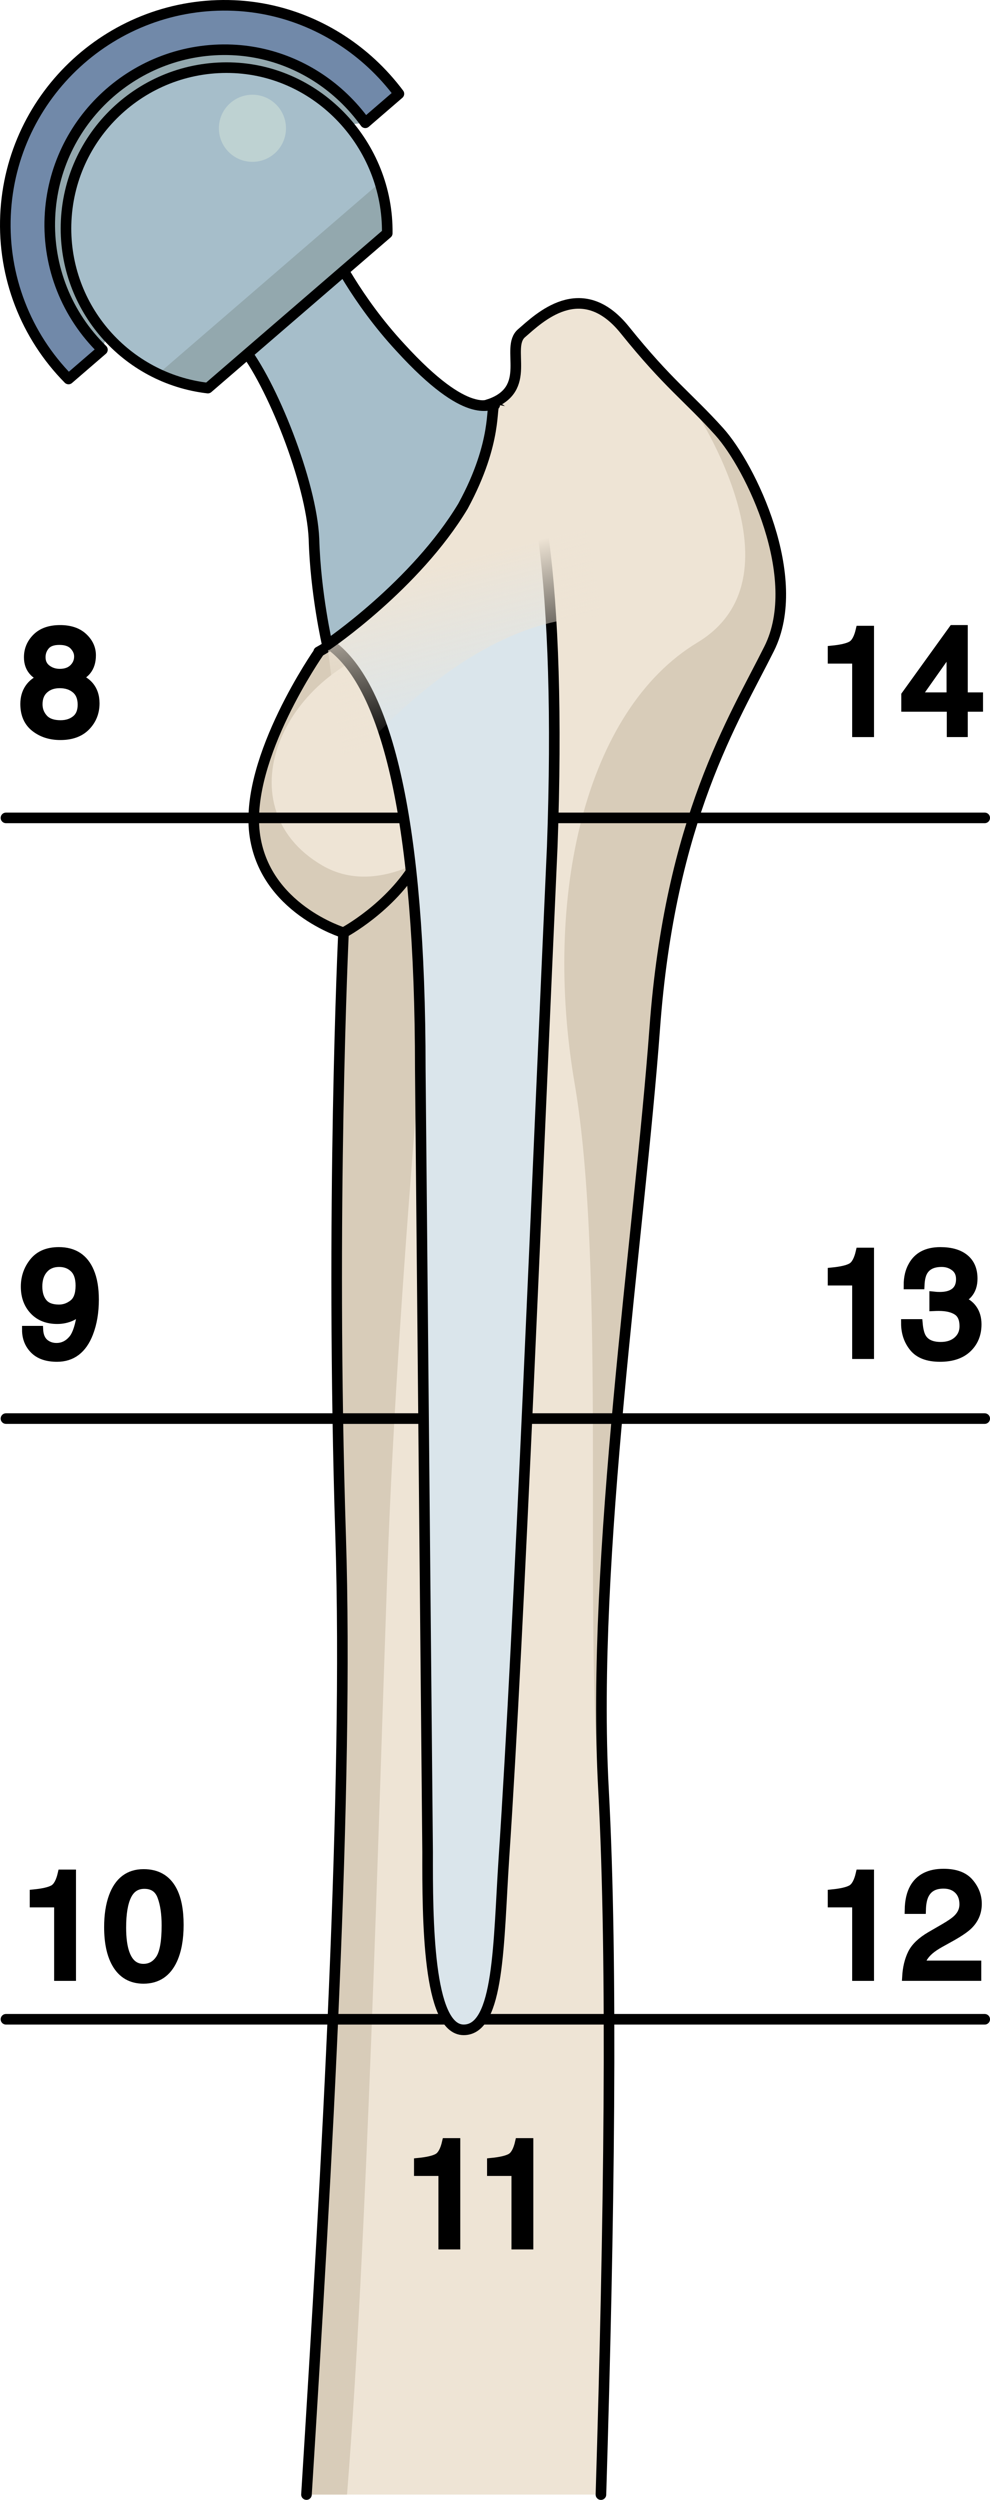<?xml version="1.0" encoding="utf-8"?>
<!-- Generator: Adobe Illustrator 16.0.0, SVG Export Plug-In . SVG Version: 6.00 Build 0)  -->
<!DOCTYPE svg PUBLIC "-//W3C//DTD SVG 1.1//EN" "http://www.w3.org/Graphics/SVG/1.1/DTD/svg11.dtd">
<svg version="1.1" id="Layer_1" xmlns="http://www.w3.org/2000/svg" xmlns:xlink="http://www.w3.org/1999/xlink" x="0px" y="0px"
	 width="93.454px" height="235.83px" viewBox="0 0 93.454 235.83" enable-background="new 0 0 93.454 235.83" xml:space="preserve">
<g>
	<g>
		<g>
			<g>
				<g>
					<path fill="#EEE4D5" d="M61.809,96.968c-1.452,19.709-6.019,49.951-4.844,71.763c0.899,16.698,0.538,41.123-0.238,66.598H28.93
						c1.938-31.01,3.984-66.629,3.227-90.353c-0.981-30.799,0.27-56.986,0.27-56.986s-7.532-2.272-8.4-9.403
						c-0.869-7.13,6.077-17.064,6.077-17.064s-0.011-0.018-0.021-0.033c0.633-0.347,1.24-0.739,1.787-1.238
						c2.287-2.098,4.027-5.015,5.327-7.806c1.261-2.71,1.744-8.207,2.38-10.777c0.546-2.207,3.656-1.758,5.159-3.405
						c0.476,0.07,0.944,0.048,1.399-0.105c4.274-1.431,1.505-5.357,3.099-6.724c1.592-1.368,5.637-5.409,9.75-0.302
						c4.113,5.11,5.928,6.28,8.904,9.582c2.979,3.3,8.053,13.805,4.725,20.473C69.282,67.85,63.261,77.261,61.809,96.968z"/>
					<path fill="#D8CCB9" d="M54.245,102.22c-3.008-17.58,0.957-35.195,11.589-41.606c10.632-6.41-0.854-22.903-0.854-22.903l0,0
						c0.928,0.913,1.844,1.82,2.907,3.002c2.978,3.301,8.052,13.805,4.724,20.473c-3.328,6.666-9.351,16.078-10.803,35.784
						c-1.453,19.708-6.02,49.951-4.844,71.764c0.068,1.255,0.115,2.555,0.146,3.896c-0.215-0.756-0.381-1.615-0.472-2.633
						C55.041,152.248,57.251,119.802,54.245,102.22z"/>
					<path fill="#D8CCB9" d="M30.437,81.652c5.232,3.036,11.022-1.507,11.022-1.507s-3.887,39.271-4.882,67.766
						c-0.91,26.004-1.923,63.715-3.819,87.417H28.93c1.938-31.01,3.984-66.629,3.227-90.353c-0.981-30.799,0.27-56.986,0.27-56.986
						s-7.532-2.272-8.4-9.403c-0.869-7.13,6.077-17.064,6.077-17.064s-0.011-0.018-0.021-0.033c0.633-0.347,1.24-0.739,1.787-1.238
						c1.846-1.692,3.331-3.921,4.521-6.185c1.722,2.684,2.801,4.963,2.811,6.178C26.623,62.497,20.845,76.084,30.437,81.652z"/>
					<path fill="none" stroke="#000000" stroke-linecap="round" stroke-linejoin="round" stroke-miterlimit="10" d="M28.93,235.328
						c1.938-31.01,3.984-66.629,3.227-90.353c-0.981-30.799,0.27-56.986,0.27-56.986s-7.532-2.272-8.4-9.403
						c-0.869-7.13,6.077-17.064,6.077-17.064s-0.011-0.018-0.021-0.033c0.633-0.347,1.24-0.739,1.787-1.238
						c2.287-2.098,4.027-5.015,5.327-7.806c1.261-2.71,1.744-8.207,2.38-10.777c0.546-2.207,3.656-1.758,5.159-3.405
						c0.476,0.07,0.944,0.048,1.399-0.105c4.274-1.431,1.505-5.357,3.099-6.724c1.592-1.368,5.637-5.409,9.75-0.302
						c4.113,5.11,5.928,6.28,8.904,9.582c2.979,3.3,8.053,13.805,4.725,20.473c-3.328,6.666-9.352,16.077-10.804,35.784
						c-1.452,19.708-6.019,49.951-4.844,71.763c0.899,16.699,0.538,41.124-0.238,66.598"/>
					<path fill="none" stroke="#000000" stroke-linecap="round" stroke-linejoin="round" stroke-miterlimit="10" d="M46.135,38.155
						c0,0,0.011,21.908-2.455,26.98"/>
					<path fill="none" stroke="#000000" stroke-linecap="round" stroke-linejoin="round" stroke-miterlimit="10" d="M32.426,87.989
						c0,0,4.445-2.356,6.922-6.611"/>
				</g>
				<g>
					<g>
						
							<line fill="none" stroke="#000000" stroke-linecap="round" stroke-miterlimit="10" x1="92.954" y1="77.157" x2="0.563" y2="77.157"/>
						
							<line fill="none" stroke="#000000" stroke-linecap="round" stroke-miterlimit="10" x1="92.954" y1="133.824" x2="0.563" y2="133.824"/>
						
							<line fill="none" stroke="#000000" stroke-linecap="round" stroke-miterlimit="10" x1="92.954" y1="190.491" x2="0.563" y2="190.491"/>
						<path fill="#DAE5EB" d="M46.592,38.228c0.272,0.1,0.367,0.288,0.642,0.388c3.494,2.511,5.789,16.568,4.896,41.265
							c-1.362,30.036-3.1,73.688-4.564,95.445c-0.521,7.891-0.416,16.171-3.798,16.162c-3.381-0.01-3.416-10.415-3.402-16.789
							c0,0-0.471-50.53-0.691-73.885c-0.008-23.154-3.087-35.98-8.423-39.936"/>
						<path fill="none" stroke="#000000" stroke-linecap="round" stroke-linejoin="round" stroke-miterlimit="10" d="M46.592,38.228
							c0.272,0.1,0.367,0.288,0.642,0.388c3.494,2.511,5.789,16.568,4.896,41.265c-1.362,30.036-3.1,73.688-4.564,95.445
							c-0.521,7.891-0.416,16.171-3.798,16.162c-3.381-0.01-3.416-10.415-3.402-16.789c0,0-0.471-50.53-0.691-73.885
							c-0.008-23.154-3.087-35.98-8.423-39.936"/>
						<path fill="#A6BECA" d="M46.702,38.192c-0.547-0.197-2.476,1.624-8.893-5.395c-4.272-4.604-6.344-9.133-6.555-9.333l0,0
							c-0.848-0.795-3.356,0.627-5.604,3.089c-2.25,2.463-3.885,5.102-2.828,6.094c2.804,3.428,6.582,12.865,6.816,18.188
							c0.137,5.134,1.262,10.008,1.262,10.008s8.322-5.626,12.811-13.099C47.065,41.558,46.894,38.568,46.702,38.192"/>
						<path fill="none" stroke="#000000" stroke-linecap="round" stroke-linejoin="round" stroke-miterlimit="10" d="M46.702,38.192
							c-0.547-0.197-2.476,1.624-8.893-5.395c-4.272-4.604-6.344-9.133-6.555-9.333l0,0c-0.848-0.795-3.356,0.627-5.604,3.089
							c-2.25,2.463-3.885,5.102-2.828,6.094c2.804,3.428,6.582,12.865,6.816,18.188c0.137,5.134,1.262,10.008,1.262,10.008
							s8.322-5.626,12.811-13.099C47.065,41.558,46.894,38.568,46.702,38.192"/>
					</g>
				</g>
				
					<linearGradient id="SVGID_1_" gradientUnits="userSpaceOnUse" x1="-2540.765" y1="172.836" x2="-2544.499" y2="158.004" gradientTransform="matrix(-1 0 0 -1 -2498.913 226.012)">
					<stop  offset="0" style="stop-color:#EEE4D5"/>
					<stop  offset="1" style="stop-color:#EEE4D5;stop-opacity:0"/>
				</linearGradient>
				<path fill="url(#SVGID_1_)" d="M46.702,38.192c-0.424-0.006,0.361,3.365-2.989,9.553c-4.488,7.473-12.811,13.098-12.811,13.098
					l1.523,11.998c0,0,11.403-15.004,24.318-14.613C56.038,47.817,51.897,38.252,46.702,38.192z"/>
				<path fill="none" stroke="#000000" stroke-linecap="round" stroke-linejoin="round" stroke-miterlimit="10" d="M46.702,38.192
					c-0.424-0.006,0.361,3.365-2.989,9.553c-4.488,7.473-12.811,13.098-12.811,13.098"/>
				<path fill="none" stroke="#000000" stroke-linecap="round" stroke-linejoin="round" stroke-miterlimit="10" d="M7.912,38.642"/>
			</g>
		</g>
		<g>
			<path fill="#93A8AE" d="M34.483,11.584c0,0-18.995,1.043-24.814,21.41l-2.738-0.439c0,0-10.296-16.368,3.334-25.957
				C23.897-2.99,34.449,8.576,34.449,8.576L34.483,11.584z"/>
			<path fill="#7189A9" d="M6.469,35.754c-4.042-4.095-6.201-9.668-5.949-15.445C1.016,8.902,10.7,0.024,22.106,0.52
				c4.851,0.211,9.429,2.185,12.976,5.468c0.934,0.866,1.796,1.822,2.574,2.86l-3.172,2.736c-0.619-0.859-1.309-1.649-2.058-2.364
				c-2.844-2.714-6.548-4.342-10.5-4.514C12.827,4.311,5.105,11.388,4.71,20.486c-0.205,4.707,1.594,9.221,4.959,12.508
				L6.469,35.754z"/>
			<path fill="none" stroke="#000000" stroke-linecap="round" stroke-linejoin="round" stroke-miterlimit="10" d="M6.469,35.754
				c-4.042-4.095-6.201-9.668-5.949-15.445C1.016,8.902,10.7,0.024,22.106,0.52c4.851,0.211,9.429,2.185,12.976,5.468
				c0.934,0.866,1.796,1.822,2.574,2.86l-3.172,2.736c-0.619-0.859-1.309-1.649-2.058-2.364c-2.844-2.714-6.548-4.342-10.5-4.514
				C12.827,4.311,5.105,11.388,4.71,20.486c-0.205,4.707,1.594,9.221,4.959,12.508L6.469,35.754z"/>
			<path fill="#A6BECA" d="M19.622,36.612c-7.694-0.895-13.578-7.529-13.389-15.426c0.201-8.375,7.152-15.001,15.526-14.801
				c8.318,0.199,14.905,7.327,14.797,15.624L19.622,36.612z"/>
			<path fill="#93A8AE" d="M19.622,36.612L36.556,22.01c0.021-1.657-0.234-3.261-0.705-4.776L14.946,35.263
				C16.394,35.945,17.962,36.419,19.622,36.612z"/>
			<path fill="none" stroke="#000000" stroke-linecap="round" stroke-linejoin="round" stroke-miterlimit="10" d="M19.622,36.612
				c-7.694-0.895-13.578-7.529-13.389-15.426c0.201-8.375,7.152-15.001,15.526-14.801c8.318,0.199,14.905,7.327,14.797,15.624
				L19.622,36.612z"/>
			<circle fill="#BED2D2" cx="23.829" cy="12.102" r="3.166"/>
		</g>
	</g>
	<g>
		<g>
			<path stroke="#000000" stroke-width="0.75" stroke-miterlimit="10" d="M3.175,63.43c-0.36-0.365-0.54-0.838-0.54-1.422
				c0-0.729,0.264-1.356,0.792-1.88c0.528-0.524,1.277-0.786,2.247-0.786c0.938,0,1.673,0.247,2.206,0.742
				c0.532,0.495,0.799,1.072,0.799,1.733c0,0.611-0.155,1.105-0.464,1.483c-0.173,0.214-0.442,0.424-0.806,0.629
				c0.407,0.188,0.727,0.4,0.96,0.643c0.435,0.456,0.652,1.049,0.652,1.777c0,0.861-0.29,1.592-0.868,2.191
				c-0.579,0.599-1.397,0.898-2.454,0.898c-0.953,0-1.758-0.259-2.417-0.776s-0.988-1.268-0.988-2.252
				c0-0.578,0.141-1.079,0.424-1.5c0.282-0.422,0.702-0.745,1.258-0.968C3.633,63.797,3.366,63.625,3.175,63.43z M7.143,67.856
				c0.376-0.307,0.564-0.767,0.564-1.377c0-0.634-0.194-1.114-0.581-1.442s-0.884-0.492-1.49-0.492
				c-0.588,0-1.067,0.167-1.439,0.502c-0.372,0.335-0.557,0.799-0.557,1.392c0,0.51,0.17,0.951,0.509,1.323s0.865,0.557,1.576,0.557
				C6.294,68.317,6.767,68.164,7.143,67.856z M6.915,63.015c0.305-0.303,0.457-0.665,0.457-1.086c0-0.365-0.146-0.7-0.437-1.007
				c-0.292-0.306-0.735-0.459-1.331-0.459c-0.591,0-1.019,0.153-1.283,0.459c-0.264,0.307-0.396,0.665-0.396,1.076
				c0,0.461,0.17,0.822,0.512,1.083c0.341,0.261,0.744,0.391,1.208,0.391C6.187,63.471,6.61,63.319,6.915,63.015z"/>
		</g>
	</g>
	<g>
		<g>
			<path stroke="#000000" stroke-width="0.75" stroke-miterlimit="10" d="M3.701,125.453c0.037,0.68,0.298,1.148,0.786,1.408
				c0.25,0.137,0.533,0.205,0.848,0.205c0.588,0,1.089-0.245,1.504-0.734c0.415-0.49,0.708-1.485,0.882-2.984
				c-0.273,0.434-0.612,0.737-1.015,0.912c-0.403,0.176-0.837,0.264-1.302,0.264c-0.943,0-1.689-0.293-2.239-0.881
				s-0.824-1.343-0.824-2.268c0-0.887,0.271-1.668,0.813-2.342s1.342-1.011,2.399-1.011c1.426,0,2.411,0.642,2.953,1.927
				c0.301,0.706,0.451,1.59,0.451,2.65c0,1.197-0.18,2.259-0.54,3.184c-0.597,1.539-1.609,2.309-3.035,2.309
				c-0.957,0-1.684-0.25-2.181-0.752s-0.745-1.131-0.745-1.887H3.701z M6.904,122.962c0.403-0.32,0.605-0.882,0.605-1.683
				c0-0.719-0.181-1.254-0.543-1.606s-0.824-0.529-1.384-0.529c-0.602,0-1.079,0.201-1.432,0.604c-0.353,0.402-0.53,0.94-0.53,1.613
				c0,0.637,0.155,1.144,0.465,1.52c0.31,0.375,0.804,0.562,1.483,0.562C6.055,123.443,6.5,123.283,6.904,122.962z"/>
		</g>
	</g>
	<g>
		<g>
			<path stroke="#000000" stroke-width="0.75" stroke-miterlimit="10" d="M3.182,179.561v-0.943
				c0.889-0.086,1.508-0.231,1.859-0.434c0.351-0.203,0.613-0.683,0.786-1.439h0.971v9.748H5.485v-6.932H3.182z"/>
			<path stroke="#000000" stroke-width="0.75" stroke-miterlimit="10" d="M16.303,178.269c0.438,0.807,0.656,1.911,0.656,3.315
				c0,1.33-0.198,2.432-0.595,3.302c-0.574,1.249-1.513,1.873-2.816,1.873c-1.176,0-2.051-0.511-2.625-1.531
				c-0.479-0.853-0.718-1.996-0.718-3.432c0-1.111,0.144-2.067,0.431-2.864c0.538-1.486,1.511-2.229,2.919-2.229
				C14.822,176.703,15.738,177.225,16.303,178.269z M15.065,184.79c0.379-0.565,0.568-1.618,0.568-3.158
				c0-1.112-0.137-2.026-0.411-2.745c-0.273-0.717-0.806-1.076-1.595-1.076c-0.726,0-1.256,0.341-1.592,1.022
				c-0.336,0.681-0.503,1.685-0.503,3.011c0,0.998,0.107,1.801,0.322,2.406c0.329,0.926,0.89,1.388,1.685,1.388
				C14.177,185.638,14.686,185.355,15.065,184.79z"/>
		</g>
	</g>
	<g>
		<g>
			<path stroke="#000000" stroke-width="0.75" stroke-miterlimit="10" d="M78.514,62.227v-0.943
				c0.889-0.086,1.509-0.231,1.859-0.434s0.612-0.682,0.786-1.439h0.971v9.748h-1.312v-6.932H78.514z"/>
			<path stroke="#000000" stroke-width="0.75" stroke-miterlimit="10" d="M89.749,69.158v-2.393h-4.293v-1.203l4.484-6.221h1.039
				v6.351h1.441v1.073h-1.441v2.393H89.749z M89.728,65.692v-4.446l-3.137,4.446H89.728z"/>
		</g>
	</g>
	<g>
		<g>
			<path stroke="#000000" stroke-width="0.75" stroke-miterlimit="10" d="M78.514,120.894v-0.943
				c0.889-0.087,1.509-0.231,1.859-0.434c0.351-0.203,0.612-0.683,0.786-1.439h0.971v9.748h-1.312v-6.932H78.514z"/>
			<path stroke="#000000" stroke-width="0.75" stroke-miterlimit="10" d="M86.218,127.138c-0.521-0.635-0.783-1.409-0.783-2.32
				h1.285c0.055,0.634,0.174,1.094,0.355,1.381c0.319,0.515,0.896,0.772,1.73,0.772c0.646,0,1.166-0.174,1.559-0.52
				c0.392-0.346,0.588-0.793,0.588-1.34c0-0.674-0.207-1.146-0.619-1.415c-0.412-0.269-0.985-0.403-1.719-0.403
				c-0.082,0-0.166,0.001-0.25,0.004c-0.084,0.002-0.17,0.006-0.256,0.01v-1.087c0.127,0.014,0.234,0.022,0.32,0.027
				c0.087,0.005,0.181,0.007,0.281,0.007c0.46,0,0.838-0.073,1.135-0.219c0.52-0.256,0.779-0.711,0.779-1.367
				c0-0.488-0.174-0.864-0.52-1.128c-0.347-0.265-0.75-0.396-1.211-0.396c-0.82,0-1.387,0.273-1.701,0.82
				c-0.174,0.301-0.271,0.729-0.295,1.285h-1.217c0-0.729,0.146-1.349,0.438-1.859c0.502-0.911,1.384-1.367,2.646-1.367
				c0.998,0,1.77,0.222,2.316,0.667c0.547,0.444,0.82,1.088,0.82,1.931c0,0.602-0.161,1.089-0.484,1.463
				c-0.201,0.232-0.461,0.415-0.779,0.547c0.515,0.142,0.916,0.413,1.206,0.817c0.29,0.403,0.435,0.896,0.435,1.479
				c0,0.935-0.309,1.695-0.924,2.283s-1.487,0.882-2.617,0.882C87.579,128.092,86.739,127.774,86.218,127.138z"/>
		</g>
	</g>
	<g>
		<g>
			<path stroke="#000000" stroke-width="0.75" stroke-miterlimit="10" d="M78.514,179.561v-0.943
				c0.889-0.086,1.509-0.231,1.859-0.434c0.351-0.203,0.612-0.683,0.786-1.439h0.971v9.748h-1.312v-6.932H78.514z"/>
			<path stroke="#000000" stroke-width="0.75" stroke-miterlimit="10" d="M86.061,184.291c0.304-0.624,0.895-1.191,1.774-1.702
				l1.312-0.759c0.588-0.342,1-0.634,1.236-0.876c0.374-0.379,0.561-0.812,0.561-1.301c0-0.571-0.17-1.024-0.512-1.36
				c-0.342-0.335-0.798-0.503-1.367-0.503c-0.844,0-1.427,0.319-1.75,0.96c-0.174,0.343-0.27,0.818-0.287,1.426h-1.252
				c0.014-0.852,0.172-1.547,0.473-2.085c0.533-0.948,1.474-1.422,2.822-1.422c1.121,0,1.941,0.303,2.458,0.909
				s0.776,1.281,0.776,2.023c0,0.784-0.276,1.453-0.828,2.01c-0.318,0.324-0.891,0.715-1.715,1.176l-0.938,0.52
				c-0.446,0.246-0.797,0.48-1.053,0.704c-0.455,0.396-0.742,0.836-0.861,1.319h5.346v1.162h-6.719
				C85.583,185.649,85.757,184.916,86.061,184.291z"/>
		</g>
	</g>
	<g>
		<g>
			<path stroke="#000000" stroke-width="0.75" stroke-miterlimit="10" d="M39.458,204.895v-0.943
				c0.889-0.087,1.508-0.231,1.859-0.435c0.351-0.202,0.613-0.683,0.786-1.438h0.971v9.748h-1.312v-6.932H39.458z"/>
			<path stroke="#000000" stroke-width="0.75" stroke-miterlimit="10" d="M46.353,204.895v-0.943
				c0.889-0.087,1.508-0.231,1.859-0.435c0.352-0.202,0.613-0.683,0.786-1.438h0.971v9.748h-1.312v-6.932H46.353z"/>
		</g>
	</g>
</g>
</svg>
